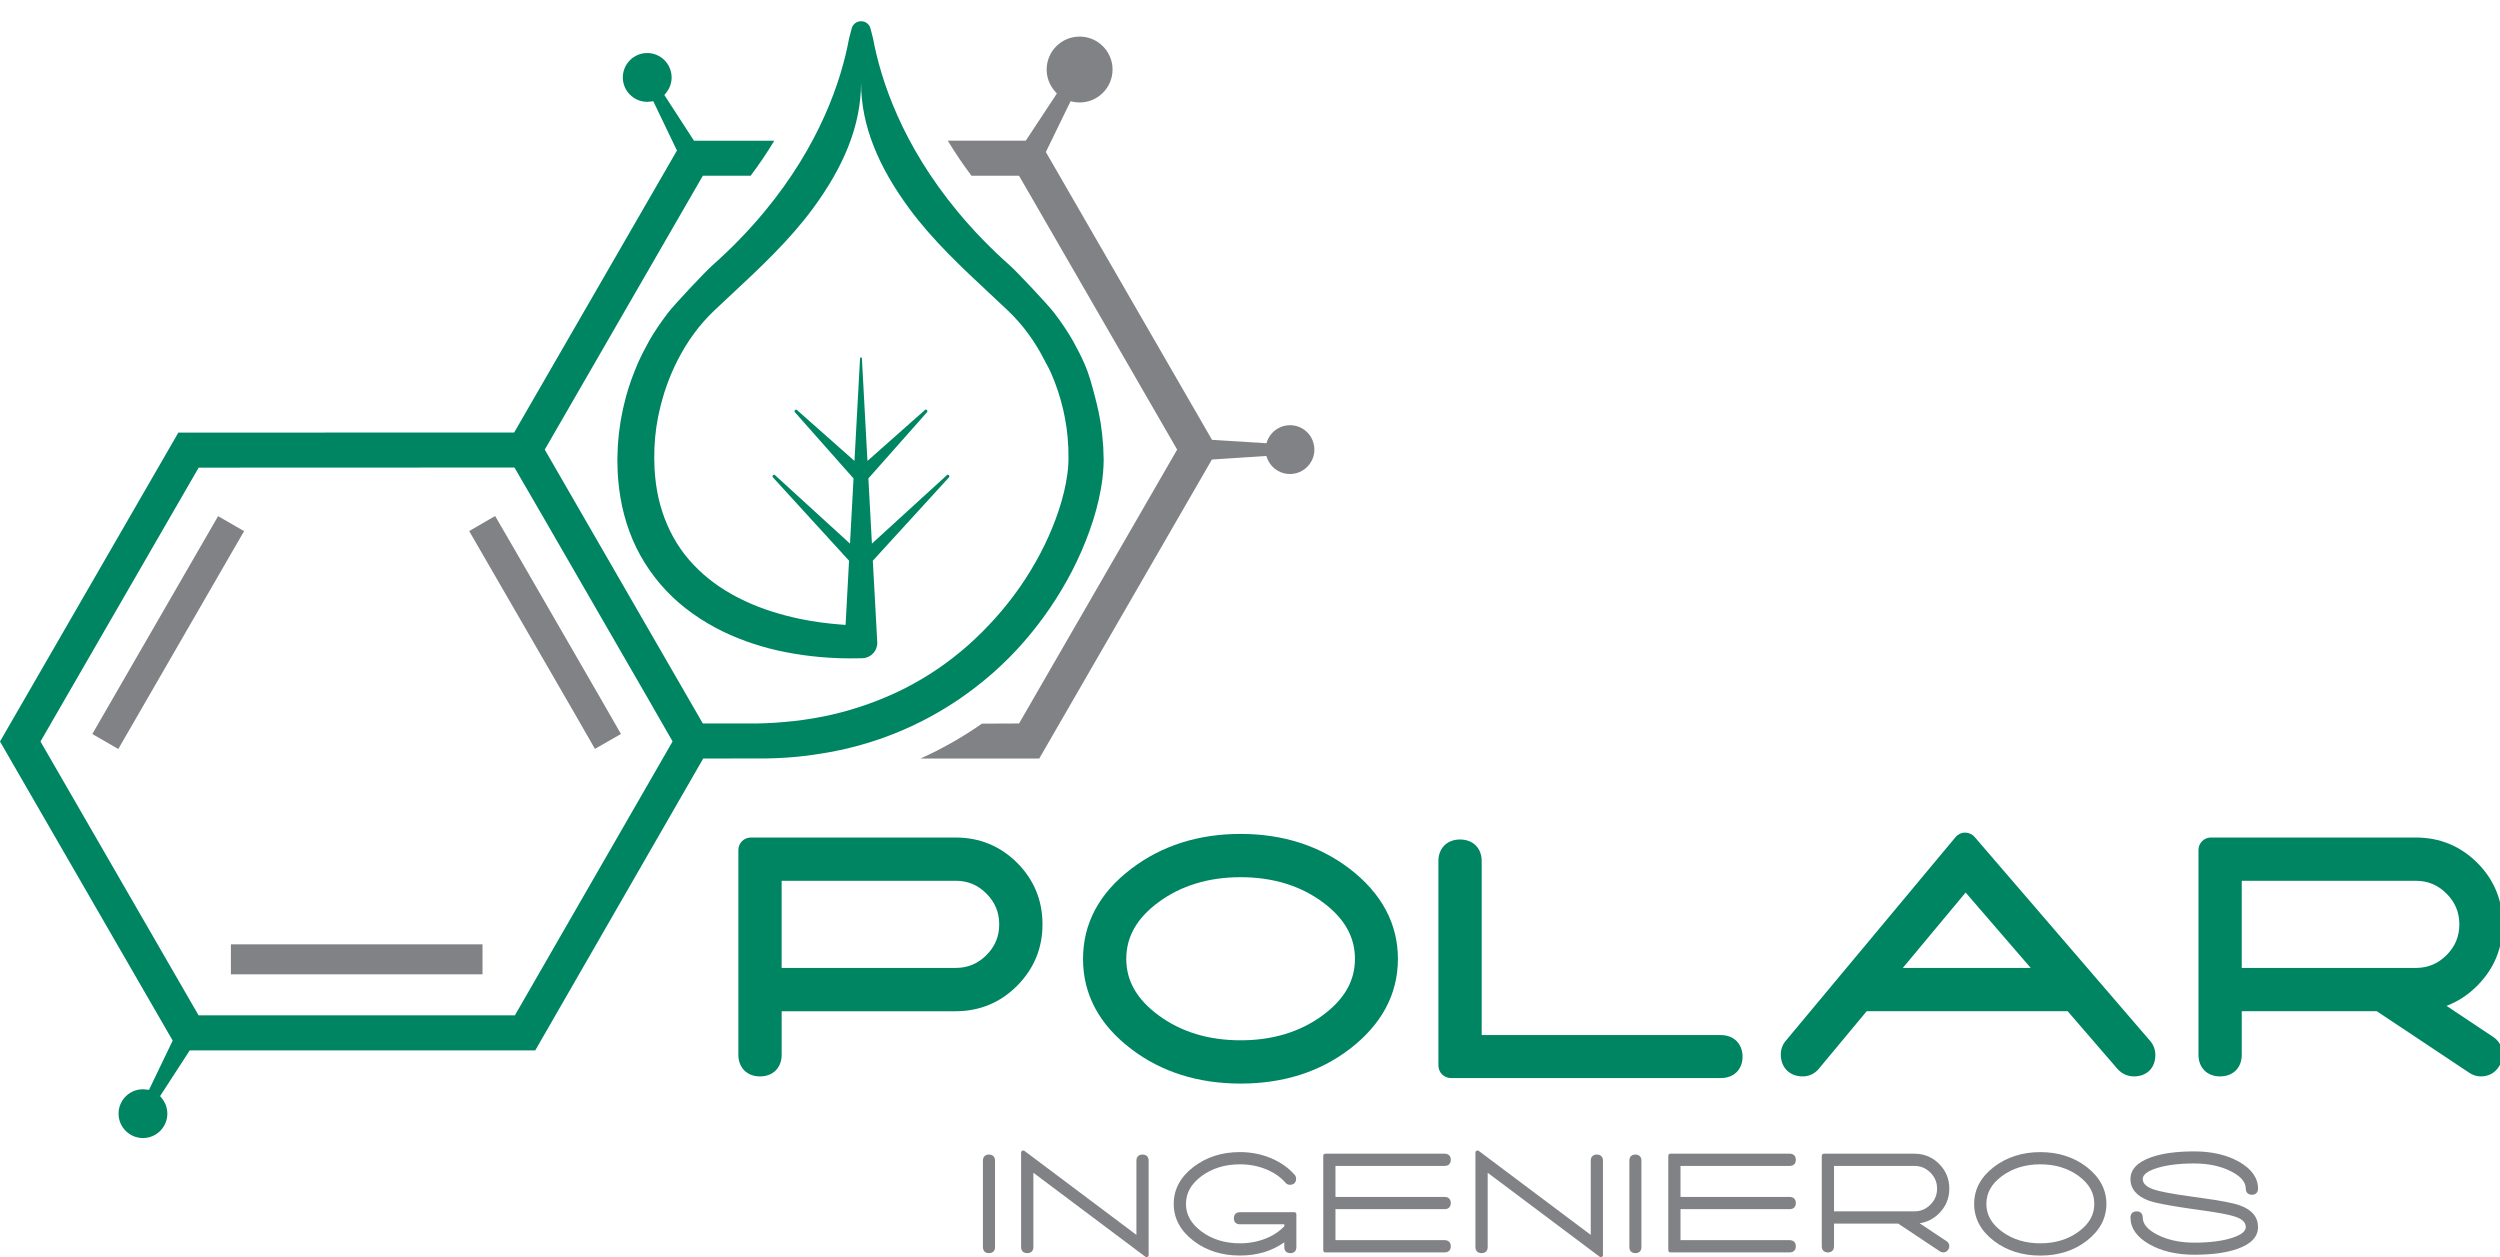 <?xml version="1.0" encoding="utf-8"?>
<!-- Generator: Adobe Illustrator 16.0.0, SVG Export Plug-In . SVG Version: 6.00 Build 0)  -->
<!DOCTYPE svg PUBLIC "-//W3C//DTD SVG 1.1//EN" "http://www.w3.org/Graphics/SVG/1.1/DTD/svg11.dtd">
<svg version="1.1" id="Layer_1" xmlns="http://www.w3.org/2000/svg" xmlns:xlink="http://www.w3.org/1999/xlink" x="0px" y="0px"
	 width="150px" height="75.429px" viewBox="0 0 150 75.429" enable-background="new 0 0 150 75.429" xml:space="preserve">
<g>
	<g>
		<g>
			<g>
				<path fill="#008562" d="M61.029,51.771c-1.01-1.008-2.251-1.52-3.69-1.52H45.052c-0.415,0-0.75,0.335-0.75,0.75v12.287
					c0,0.776,0.522,1.297,1.299,1.297c0.776,0,1.299-0.521,1.299-1.297v-2.614h10.439c1.44,0,2.683-0.516,3.693-1.533
					c1.007-1.015,1.518-2.254,1.518-3.679C62.55,54.022,62.038,52.781,61.029,51.771z M57.339,58.075H46.899v-5.229h10.439
					c0.725,0,1.33,0.251,1.846,0.769c0.518,0.518,0.769,1.121,0.769,1.846c0,0.727-0.251,1.33-0.769,1.847
					C58.668,57.824,58.064,58.075,57.339,58.075z"/>
				<path fill="#008562" d="M67.879,62.945c1.808,1.375,4.014,2.07,6.559,2.07s4.745-0.697,6.541-2.071
					c1.921-1.474,2.896-3.293,2.896-5.409c0-2.115-0.975-3.934-2.897-5.41c-1.822-1.387-4.021-2.09-6.539-2.09
					c-2.532,0-4.738,0.703-6.559,2.088c-1.923,1.461-2.898,3.282-2.898,5.411C64.981,59.665,65.957,61.485,67.879,62.945z
					 M74.438,52.632c1.924,0,3.584,0.506,4.933,1.505c1.297,0.961,1.926,2.073,1.926,3.398c0,1.313-0.629,2.417-1.926,3.377
					c-1.349,1-3.008,1.506-4.933,1.506c-1.926,0-3.586-0.506-4.935-1.506c-1.296-0.96-1.926-2.066-1.926-3.377
					c0-1.325,0.63-2.438,1.926-3.398C70.853,53.138,72.512,52.632,74.438,52.632z"/>
				<path fill="#008562" d="M87.056,64.683h16.198c0.777,0,1.299-0.513,1.299-1.279c0-0.776-0.521-1.299-1.299-1.299H88.902V51.666
					c0-0.776-0.521-1.297-1.299-1.297c-0.776,0-1.299,0.521-1.299,1.297v12.267C86.305,64.348,86.642,64.683,87.056,64.683z"/>
				<path fill="#008562" d="M129.321,63.307c0-0.326-0.112-0.626-0.32-0.861l-10.524-12.228c-0.144-0.165-0.35-0.261-0.568-0.261
					c-0.003,0-0.004,0-0.006,0c-0.222,0.001-0.429,0.1-0.57,0.27l-10.188,12.221c-0.193,0.227-0.297,0.51-0.297,0.82
					c0,0.787,0.53,1.317,1.316,1.317c0.385,0,0.731-0.168,0.97-0.465L112,60.673h12.059l2.996,3.469
					c0.261,0.29,0.603,0.443,0.987,0.443C128.808,64.584,129.321,64.071,129.321,63.307z M114.169,58.075l3.769-4.524l3.905,4.524
					H114.169z"/>
				<path fill="#008562" d="M149.585,62.211l-2.794-1.86c0.68-0.254,1.297-0.659,1.847-1.212c1.01-1.015,1.52-2.254,1.52-3.679
					c0-1.439-0.513-2.68-1.52-3.69c-1.011-1.008-2.256-1.52-3.692-1.52h-12.286c-0.415,0-0.752,0.335-0.752,0.75v12.287
					c0,0.776,0.521,1.297,1.299,1.297s1.299-0.521,1.299-1.297v-2.614h8.102l5.531,3.682c0.216,0.152,0.463,0.23,0.719,0.23
					c0.454,0,0.836-0.209,1.077-0.589c0.146-0.213,0.224-0.457,0.224-0.708C150.157,62.838,149.956,62.457,149.585,62.211z
					 M134.505,52.847h10.44c0.724,0,1.33,0.251,1.846,0.769c0.517,0.518,0.77,1.121,0.77,1.846c0,0.727-0.253,1.33-0.77,1.847
					c-0.516,0.516-1.122,0.767-1.846,0.767h-10.44V52.847z"/>
			</g>
			<g>
				<path fill="#808285" d="M59.335,69.273c-0.225,0-0.359,0.136-0.359,0.368v5.188c0,0.225,0.135,0.359,0.359,0.359
					c0.23,0,0.367-0.134,0.367-0.359v-5.188C59.702,69.41,59.565,69.273,59.335,69.273z"/>
				<path fill="#808285" d="M68.553,69.273c-0.23,0-0.368,0.136-0.368,0.368v4.453l-6.717-5.04c-0.038-0.027-0.09-0.032-0.132-0.011
					s-0.069,0.064-0.069,0.112v5.673c0,0.225,0.138,0.359,0.368,0.359s0.367-0.134,0.367-0.359v-4.463l6.718,5.038
					c0.021,0.017,0.048,0.025,0.075,0.025c0.018,0,0.038-0.004,0.056-0.014c0.042-0.02,0.068-0.063,0.068-0.111v-5.664
					C68.92,69.41,68.783,69.273,68.553,69.273z"/>
				<path fill="#808285" d="M77.659,72.732h-3.261c-0.23,0-0.366,0.137-0.366,0.367c0,0.225,0.136,0.358,0.366,0.358h2.661v0.119
					c-0.299,0.314-0.679,0.564-1.132,0.742c-0.473,0.187-0.987,0.281-1.529,0.281c-0.896,0-1.67-0.237-2.303-0.706
					c-0.63-0.467-0.936-1.008-0.936-1.659c0-0.655,0.306-1.201,0.936-1.669c0.632-0.467,1.407-0.706,2.303-0.706
					c0.553,0,1.076,0.098,1.559,0.294c0.479,0.193,0.869,0.464,1.164,0.801c0.068,0.087,0.165,0.133,0.279,0.133
					c0.229,0,0.367-0.137,0.367-0.367c0-0.087-0.032-0.17-0.093-0.239c-0.374-0.422-0.855-0.757-1.429-0.997
					c-0.573-0.238-1.194-0.359-1.848-0.359c-1.071,0-2.005,0.296-2.773,0.88c-0.796,0.604-1.2,1.354-1.2,2.228
					s0.404,1.623,1.2,2.227c0.763,0.58,1.696,0.873,2.773,0.873c1.03,0,1.923-0.268,2.661-0.796v0.292
					c0,0.225,0.136,0.359,0.367,0.359c0.223,0,0.357-0.134,0.357-0.359v-1.972C77.784,72.787,77.729,72.732,77.659,72.732z"/>
				<path fill="#808285" d="M86.68,69.955c0.229,0,0.367-0.137,0.367-0.366c0-0.231-0.138-0.367-0.367-0.367h-7.162
					c-0.068,0-0.123,0.055-0.123,0.124v5.673c0,0.069,0.055,0.125,0.123,0.125h7.162c0.229,0,0.367-0.137,0.367-0.366
					c0-0.23-0.138-0.368-0.367-0.368h-6.552v-1.86h6.552c0.229,0,0.367-0.137,0.367-0.367s-0.138-0.368-0.367-0.368h-6.552v-1.86
					H86.68z"/>
				<path fill="#808285" d="M95.811,69.273c-0.23,0-0.366,0.136-0.366,0.368v4.453l-6.719-5.04c-0.037-0.027-0.09-0.032-0.132-0.011
					s-0.068,0.064-0.068,0.112v5.673c0,0.225,0.138,0.359,0.367,0.359c0.23,0,0.368-0.134,0.368-0.359v-4.463l6.718,5.038
					c0.021,0.017,0.049,0.025,0.074,0.025c0.02,0,0.038-0.004,0.057-0.014c0.042-0.02,0.068-0.063,0.068-0.111v-5.664
					C96.178,69.41,96.042,69.273,95.811,69.273z"/>
				<path fill="#808285" d="M98.119,69.273c-0.223,0-0.357,0.136-0.357,0.368v5.188c0,0.225,0.135,0.359,0.357,0.359
					c0.229,0,0.367-0.134,0.367-0.359v-5.188C98.486,69.41,98.349,69.273,98.119,69.273z"/>
				<path fill="#808285" d="M107.382,69.955c0.229,0,0.367-0.137,0.367-0.366c0-0.231-0.138-0.367-0.367-0.367h-7.16
					c-0.069,0-0.125,0.055-0.125,0.124v5.673c0,0.069,0.056,0.125,0.125,0.125h7.16c0.229,0,0.367-0.137,0.367-0.366
					c0-0.23-0.138-0.368-0.367-0.368h-6.552v-1.86h6.552c0.229,0,0.367-0.137,0.367-0.367s-0.138-0.368-0.367-0.368h-6.552v-1.86
					H107.382z"/>
				<path fill="#808285" d="M116.959,71.317c0-0.578-0.205-1.077-0.612-1.484c-0.406-0.407-0.905-0.611-1.485-0.611h-5.431
					c-0.068,0-0.125,0.055-0.125,0.124v5.432c0,0.229,0.138,0.366,0.368,0.366c0.229,0,0.367-0.137,0.367-0.366v-1.363h3.849
					l2.498,1.663c0.062,0.044,0.131,0.066,0.203,0.066c0.131,0,0.237-0.059,0.301-0.164c0.045-0.062,0.067-0.13,0.067-0.202
					c0-0.129-0.055-0.234-0.16-0.303l-1.624-1.081c0.448-0.062,0.841-0.261,1.172-0.595
					C116.754,72.389,116.959,71.892,116.959,71.317z M114.861,72.68h-4.82v-2.725h4.82c0.379,0,0.693,0.132,0.963,0.4
					c0.269,0.269,0.4,0.585,0.4,0.962c0,0.379-0.132,0.694-0.4,0.962C115.555,72.55,115.24,72.68,114.861,72.68z"/>
				<path fill="#808285" d="M125.187,70.007c-0.77-0.584-1.7-0.88-2.767-0.88c-1.071,0-2.006,0.296-2.774,0.88
					c-0.794,0.604-1.197,1.354-1.197,2.228s0.403,1.623,1.197,2.227c0.764,0.58,1.697,0.873,2.774,0.873s2.009-0.293,2.767-0.874
					c0.796-0.61,1.197-1.358,1.197-2.226C126.384,71.368,125.982,70.619,125.187,70.007z M122.42,74.599
					c-0.897,0-1.672-0.237-2.303-0.706c-0.631-0.467-0.935-1.008-0.935-1.659c0-0.655,0.304-1.202,0.935-1.669
					c0.631-0.467,1.405-0.706,2.303-0.706s1.672,0.238,2.306,0.706c0.629,0.468,0.932,1.014,0.932,1.669
					c0,0.651-0.303,1.192-0.932,1.659C124.092,74.362,123.317,74.599,122.42,74.599z"/>
				<path fill="#808285" d="M129.377,70.097c0.584-0.192,1.353-0.289,2.277-0.289c0.848,0,1.588,0.158,2.205,0.471
					c0.59,0.299,0.887,0.648,0.887,1.038c0,0.23,0.141,0.368,0.37,0.368c0.23,0,0.365-0.138,0.365-0.368
					c0-0.638-0.382-1.179-1.134-1.608c-0.732-0.416-1.638-0.626-2.693-0.626c-1.04,0-1.901,0.115-2.563,0.344
					c-0.836,0.289-1.263,0.731-1.263,1.313c0,0.603,0.382,1.043,1.134,1.312c0.342,0.119,1.074,0.262,2.232,0.436l0.854,0.122
					c1.037,0.143,1.739,0.273,2.075,0.393c0.421,0.143,0.623,0.348,0.623,0.624c0,0.25-0.272,0.467-0.813,0.643
					c-0.584,0.191-1.35,0.289-2.278,0.289c-0.847,0-1.587-0.159-2.204-0.471c-0.589-0.299-0.887-0.648-0.887-1.038
					c0-0.23-0.135-0.368-0.367-0.368c-0.23,0-0.368,0.138-0.368,0.368c0,0.638,0.382,1.18,1.137,1.609
					c0.732,0.415,1.635,0.625,2.689,0.625c1.044,0,1.908-0.115,2.567-0.344c0.839-0.289,1.26-0.73,1.26-1.313
					c0-0.602-0.365-1.041-1.083-1.301c-0.393-0.142-1.131-0.286-2.25-0.439l-0.855-0.121c-1.032-0.147-1.723-0.279-2.054-0.393
					c-0.454-0.154-0.676-0.362-0.676-0.632C128.563,70.49,128.839,70.272,129.377,70.097z"/>
			</g>
		</g>
	</g>
	<g>
		<g>
			<g>
				<path fill="#808285" d="M78.117,25.698c-0.218-0.122-0.465-0.187-0.714-0.187c-0.53,0-1.021,0.287-1.278,0.749
					c-0.035,0.059-0.062,0.122-0.088,0.192l-0.054,0.143l-3.262-0.205l-9.97-17.269l1.482-3.044l0.154,0.031
					c0.129,0.027,0.26,0.04,0.39,0.04c1.09,0,1.976-0.886,1.976-1.976s-0.886-1.977-1.976-1.977c-1.091,0-1.978,0.887-1.978,1.977
					c0,0.486,0.181,0.957,0.509,1.32l0.105,0.118l-1.867,2.832h-4.678c0.435,0.721,0.91,1.427,1.421,2.103h2.853l9.487,16.431
					l-9.487,16.432l-2.231,0.011c-0.09,0.064-0.181,0.129-0.271,0.189c-0.613,0.416-1.257,0.807-1.913,1.162
					c-0.146,0.079-0.338,0.182-0.542,0.286c-0.309,0.156-0.628,0.309-0.959,0.456h7.129l10.359-17.94l3.264-0.213l0.054,0.142
					c0.122,0.318,0.354,0.586,0.652,0.754c0.217,0.122,0.464,0.187,0.712,0.187c0.532,0,1.021-0.288,1.279-0.749
					c0.192-0.341,0.238-0.736,0.132-1.112C78.704,26.202,78.458,25.889,78.117,25.698z"/>
			</g>
			<g>
				<path fill="#008562" d="M54.53,12.478c1.412,1.928,3.224,3.614,4.823,5.104c0.392,0.364,0.773,0.721,1.14,1.071
					c0.866,0.825,1.601,1.825,2.183,2.972l0.106,0.198c0.097,0.181,0.196,0.366,0.281,0.557c0.304,0.694,0.545,1.419,0.718,2.153
					c0.015,0.07,0.029,0.134,0.043,0.198c0.026,0.119,0.053,0.238,0.074,0.359l0.092,0.553l0.065,0.564
					c0.01,0.108,0.015,0.21,0.022,0.31c0.004,0.076,0.008,0.152,0.015,0.229l0.003,0.043c0.003,0.033,0.004,0.066,0.005,0.105
					l0.009,0.643l-0.001,0.085c-0.001,0.083-0.006,0.171-0.011,0.261c-0.021,0.354-0.069,0.718-0.139,1.085
					c-0.13,0.694-0.339,1.431-0.621,2.186c-0.519,1.404-1.246,2.78-2.157,4.091c-0.458,0.652-0.942,1.265-1.442,1.82
					c-0.505,0.567-1.056,1.118-1.637,1.637c-0.578,0.511-1.192,0.989-1.826,1.424c-0.638,0.434-1.309,0.829-1.99,1.177
					c-0.668,0.339-1.383,0.646-2.125,0.913c-0.718,0.261-1.467,0.482-2.225,0.658c-0.733,0.17-1.506,0.3-2.296,0.389
					c-0.365,0.039-0.756,0.074-1.164,0.103l-0.571,0.029l-0.564,0.014H42.17l-9.485-16.432l9.485-16.431h2.866
					c0.512-0.679,0.989-1.384,1.421-2.103h-4.818L39.86,5.699l0.097-0.115c0.219-0.264,0.34-0.596,0.34-0.937
					c0-0.808-0.657-1.465-1.464-1.465c-0.807,0-1.464,0.658-1.464,1.465c0,0.807,0.658,1.463,1.464,1.463
					c0.073,0,0.145-0.007,0.213-0.017l0.149-0.022l1.422,2.961l-0.054,0.094l-9.715,16.827l-20.146,0.002L0,44.49l10.361,17.945
					l-1.422,2.959L8.79,65.373c-0.069-0.01-0.14-0.017-0.213-0.017c-0.808,0-1.464,0.657-1.464,1.463
					c0,0.808,0.657,1.464,1.464,1.464c0.808,0,1.464-0.656,1.464-1.464c0-0.339-0.121-0.673-0.341-0.937l-0.095-0.115l1.778-2.742
					h20.731l10.079-17.514l3.734-0.002l0.655-0.019l0.644-0.035c0.134-0.009,0.273-0.021,0.412-0.034l0.229-0.02
					c0.593-0.059,1.201-0.145,1.8-0.251c0.248-0.045,0.497-0.092,0.745-0.146c0.849-0.185,1.688-0.42,2.492-0.703
					c0.832-0.296,1.636-0.64,2.386-1.02c0.165-0.084,0.33-0.172,0.494-0.259c0.6-0.326,1.188-0.683,1.745-1.059
					c0.711-0.485,1.401-1.021,2.051-1.591c0.704-0.628,1.301-1.229,1.826-1.834c0.55-0.625,1.083-1.314,1.586-2.048
					c0.49-0.719,0.936-1.468,1.327-2.222c0.412-0.802,0.761-1.602,1.039-2.378c0.32-0.887,0.546-1.718,0.693-2.543
					c0.084-0.471,0.136-0.913,0.157-1.351c0.007-0.115,0.011-0.231,0.011-0.348l0.001-0.094l-0.025-0.715
					c-0.001-0.032-0.004-0.067-0.007-0.1l-0.02-0.238c-0.013-0.173-0.027-0.344-0.046-0.511l-0.091-0.659l-0.122-0.649
					c-0.028-0.142-0.063-0.283-0.098-0.426l-0.094-0.377c-0.188-0.727-0.365-1.413-0.661-2.079
					c-0.181-0.414-0.403-0.853-0.676-1.344c-0.299-0.526-0.669-1.079-1.133-1.69c-0.426-0.544-2.241-2.472-2.649-2.832
					c-1.133-1.004-2.181-2.082-3.114-3.205c-3.365-4.051-4.633-7.908-5.103-10.428l-0.154-0.591
					c-0.063-0.251-0.285-0.429-0.543-0.436h-0.049c-0.254,0.011-0.471,0.188-0.535,0.436l-0.157,0.606
					c-0.467,2.506-1.735,6.362-5.1,10.413c-0.933,1.122-1.98,2.201-3.114,3.205c-0.407,0.359-2.22,2.285-2.651,2.835
					c-0.47,0.62-0.83,1.157-1.132,1.688c-0.273,0.492-0.495,0.931-0.676,1.342c-0.072,0.163-0.141,0.328-0.205,0.495
					c-0.271,0.683-0.471,1.32-0.617,1.947c-0.067,0.264-0.118,0.533-0.167,0.794l-0.041,0.214c-0.018,0.108-0.034,0.22-0.047,0.334
					l-0.024,0.17c-0.03,0.202-0.048,0.356-0.058,0.499l-0.043,0.521l-0.027,0.783l0.017,0.75c0.035,0.703,0.125,1.395,0.264,2.052
					c0.151,0.701,0.363,1.376,0.63,2.007c0.55,1.293,1.381,2.488,2.402,3.458c0.482,0.46,1.038,0.896,1.648,1.293
					c0.588,0.38,1.199,0.709,1.816,0.98c0.593,0.263,1.237,0.497,1.916,0.694c0.612,0.178,1.252,0.323,1.961,0.44
					c0.646,0.107,1.312,0.183,1.979,0.228c0.423,0.031,0.861,0.045,1.336,0.045c0.213,0,0.428-0.003,0.641-0.007l0.111-0.005
					c0.512-0.027,0.899-0.459,0.873-0.962l-0.267-4.885l4.57-5.003c0.031-0.035,0.031-0.088,0-0.122
					c-0.051-0.056-0.087-0.045-0.129-0.007l-4.495,4.105l-0.212-3.911l3.517-3.971c0.032-0.035,0.032-0.087,0.001-0.121
					c-0.049-0.056-0.087-0.046-0.129-0.01l-3.445,3.052l-0.333-6.159c-0.001-0.023-0.021-0.05-0.052-0.052c0,0,0,0-0.001,0
					c-0.033,0-0.056,0.022-0.058,0.051l-0.335,6.16l-3.443-3.05c-0.028-0.025-0.069-0.048-0.122,0
					c-0.038,0.032-0.041,0.091-0.007,0.129l3.516,3.971L51,32.617l-4.496-4.105c-0.028-0.025-0.07-0.048-0.124,0
					c-0.023,0.022-0.028,0.049-0.029,0.063c0,0.014,0.001,0.041,0.024,0.066l4.568,5.001l-0.208,3.852l-0.209-0.015
					c-0.894-0.067-1.696-0.175-2.451-0.33c-0.555-0.112-1.132-0.261-1.714-0.442c-0.578-0.183-1.126-0.394-1.63-0.63
					c-1.101-0.509-2.049-1.145-2.816-1.888c-0.811-0.771-1.446-1.686-1.885-2.715c-0.218-0.498-0.392-1.035-0.519-1.594
					c-0.121-0.539-0.199-1.108-0.234-1.695l-0.022-0.664l0.011-0.633l0.028-0.438c0.007-0.158,0.025-0.318,0.042-0.439l0.017-0.154
					c0.01-0.091,0.021-0.184,0.034-0.273l0.04-0.223c0.034-0.209,0.07-0.425,0.122-0.638c0.238-1.085,0.608-2.13,1.102-3.098
					c0.583-1.147,1.317-2.147,2.183-2.972c0.366-0.351,0.749-0.706,1.139-1.069c1.599-1.489,3.413-3.178,4.825-5.106
					c1.791-2.445,2.865-4.905,2.865-7.522l0,0C51.663,7.572,52.738,10.033,54.53,12.478z M30.893,60.921H11.915L2.429,44.49
					l9.49-16.431l18.949-0.007l1.76,3.034l6.225,10.78l1.502,2.62L30.893,60.921z"/>
			</g>
		</g>
		<polygon fill="#808285" points="35.696,44.933 34.566,42.962 28.151,31.864 29.708,30.96 31.047,33.269 36.126,42.066 
			37.257,44.038 		"/>
		<rect x="13.854" y="56.66" fill="#808285" width="15.097" height="1.799"/>
		
			<rect x="9.182" y="30.406" transform="matrix(0.866 0.5 -0.5 0.866 20.337 0.046)" fill="#808285" width="1.8" height="15.094"/>
		<path fill="#008562" d="M30.868,28.052"/>
	</g>
</g>
</svg>
